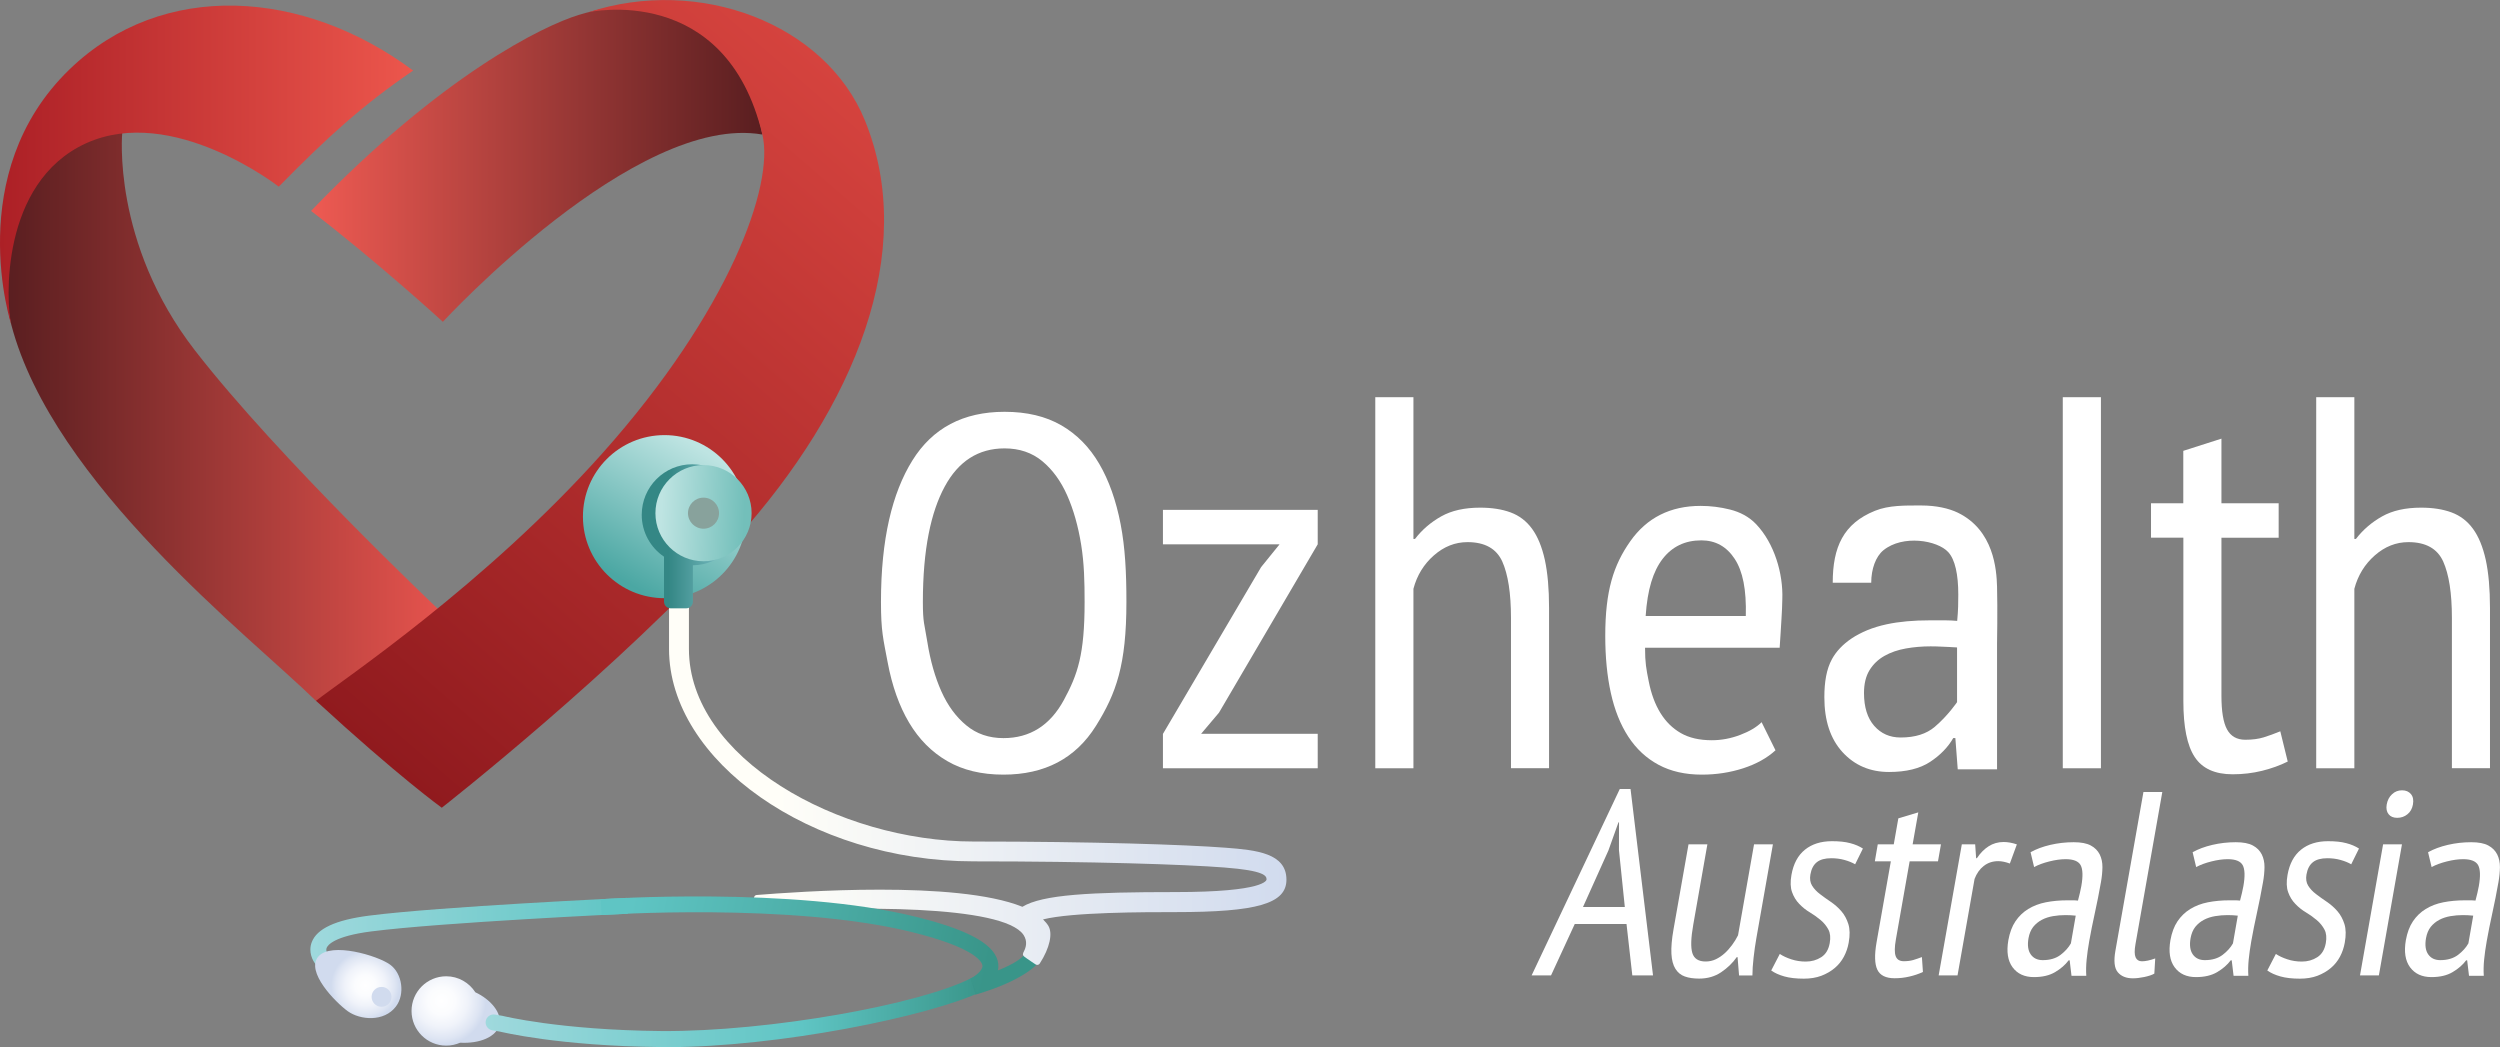 <?xml version="1.0" encoding="utf-8"?>
<!-- Generator: Adobe Illustrator 24.0.0, SVG Export Plug-In . SVG Version: 6.00 Build 0)  -->
<svg version="1.1" id="Layer_1" xmlns="http://www.w3.org/2000/svg" xmlns:xlink="http://www.w3.org/1999/xlink" x="0px" y="0px"
	 viewBox="0 0 366.98 153.71" style="enable-background:new 0 0 366.98 153.71;" xml:space="preserve">
<rect x="0" y="0" width="366.98" height="153.71" fill="#808080" stroke="none"/>
<style type="text/css">
	.st0{fill:url(#SVGID_1_);}
	.st1{fill:url(#SVGID_2_);}
	.st2{fill:url(#SVGID_3_);}
	.st3{fill:url(#SVGID_4_);}
	.st4{fill:url(#SVGID_5_);}
	.st5{fill:url(#SVGID_6_);}
	.st6{fill:#399589;}
	.st7{fill:url(#SVGID_7_);}
	.st8{fill:url(#SVGID_8_);}
	.st9{fill:#D1DBEE;}
	.st10{fill:#FFFFFF;}
	.st11{fill:url(#SVGID_9_);}
	.st12{fill:url(#SVGID_10_);}
	.st13{fill:url(#SVGID_11_);}
	.st14{fill:url(#SVGID_12_);}
	.st15{fill:#88A29C;}
	.st16{fill:url(#SVGID_13_);}
</style>
<g>
	<radialGradient id="SVGID_1_" cx="64.833" cy="146.939" r="6.496" gradientUnits="userSpaceOnUse">
		<stop  offset="0" style="stop-color:#FFFFFF"/>
		<stop  offset="0.307" style="stop-color:#FBFCFE"/>
		<stop  offset="0.589" style="stop-color:#F0F3FA"/>
		<stop  offset="0.862" style="stop-color:#DEE5F3"/>
		<stop  offset="1" style="stop-color:#D1DBEE"/>
	</radialGradient>
	<path class="st0" d="M69.78,145.66c-0.91-1.41-2.48-2.35-4.28-2.35c-2.81,0-5.09,2.28-5.09,5.09c0,2.81,2.28,5.09,5.09,5.09
		c0.73,0,1.42-0.16,2.05-0.43c2.81,0.16,5.37-0.83,5.77-2.69C73.68,148.67,72.02,146.7,69.78,145.66z"/>
	<linearGradient id="SVGID_2_" gradientUnits="userSpaceOnUse" x1="0.765" y1="62.541" x2="64.66" y2="62.541">
		<stop  offset="2.391582e-04" style="stop-color:#591E20"/>
		<stop  offset="1" style="stop-color:#E5534D"/>
	</linearGradient>
	<path class="st1" d="M17.95,19.42c0,0-1.62,16.17,10.67,32.02s35.74,38.01,35.74,38.01s1.81,7.12-3.6,11.05s-4.4,8.04-14.39,2.37
		C36.66,93.38,7.82,71.07,1.67,47.71C1.67,47.71-5.01,21.85,17.95,19.42z"/>
	<linearGradient id="SVGID_3_" gradientUnits="userSpaceOnUse" x1="45.661" y1="24.076" x2="111.918" y2="24.076">
		<stop  offset="8.131377e-04" style="stop-color:#EE5A52"/>
		<stop  offset="1" style="stop-color:#591E20"/>
	</linearGradient>
	<path class="st2" d="M45.66,30.96c9.7,7.44,19.35,16.28,19.35,16.28s28.3-30.73,46.9-27.49c0,0-3.88-24.59-26.92-17.57
		C79.75,3.77,64.85,11.01,45.66,30.96z"/>
	<g>
		<linearGradient id="SVGID_4_" gradientUnits="userSpaceOnUse" x1="45.555" y1="136.689" x2="92.159" y2="136.689">
			<stop  offset="2.551021e-04" style="stop-color:#9FD9DD"/>
			<stop  offset="1" style="stop-color:#5FC5C4"/>
		</linearGradient>
		<path class="st3" d="M46.37,141.59c-0.48-0.55-1.15-1.87-0.61-3.28c0.76-2,3.51-3.27,8.4-3.9c10.43-1.34,37.62-2.6,37.89-2.61
			l0.11,2.33c-0.27,0.01-27.37,1.27-37.7,2.6c-5.43,0.7-6.36,2.02-6.51,2.41c-0.18,0.46,0.18,0.92,0.2,0.94L46.37,141.59z"/>
	</g>
	<g>
		<linearGradient id="SVGID_5_" gradientUnits="userSpaceOnUse" x1="71.288" y1="148.591" x2="144.556" y2="148.591">
			<stop  offset="2.551021e-04" style="stop-color:#9FD9DD"/>
			<stop  offset="0.633" style="stop-color:#5FC5C4"/>
			<stop  offset="1" style="stop-color:#399589"/>
		</linearGradient>
		<path class="st4" d="M98.01,153.71c-0.31,0-0.62,0-0.93-0.01c-15.22-0.15-23.57-2.25-23.71-2.27l-1.11-0.19
			c-0.63-0.11-1.06-0.71-0.96-1.35c0.11-0.63,0.7-1.07,1.35-0.96l1.08,0.18c0.1,0.02,8.32,2.09,23.38,2.24
			c15.96,0.1,38.06-3.96,45.45-7.77c0.57-0.3,1.28-0.07,1.57,0.5c0.3,0.57,0.72,1.12,0.14,1.39
			C136.38,149.26,114,153.71,98.01,153.71z"/>
	</g>
	<linearGradient id="SVGID_6_" gradientUnits="userSpaceOnUse" x1="44.458" y1="101.429" x2="123.022" y2="10.624">
		<stop  offset="0" style="stop-color:#901A1E"/>
		<stop  offset="0.999" style="stop-color:#D5433E"/>
	</linearGradient>
	<path class="st5" d="M46.39,102.87c12.21,11.22,18.46,15.7,18.46,15.7s26.04-20.38,43.34-39.62s26.63-42.05,18.76-61.3
		c-5.81-14.2-24.27-21.19-40.6-15.85c0,0,20.18-4.54,25.56,17.96c1.78,7.44-4.85,25.88-23.45,46.74
		C71.21,85.84,50.38,99.74,46.39,102.87z"/>
	<g>
		<path class="st6" d="M143.18,146.01l-0.65-2.24c6.41-1.87,7.77-3.28,8.25-4.21l1.98,1.29
			C152.47,141.46,150.35,143.91,143.18,146.01z"/>
	</g>
	<linearGradient id="SVGID_7_" gradientUnits="userSpaceOnUse" x1="98.206" y1="114.783" x2="188.839" y2="114.783">
		<stop  offset="0.175" style="stop-color:#FFFEF8"/>
		<stop  offset="1" style="stop-color:#D1DBEE"/>
	</linearGradient>
	<path class="st7" d="M179.93,124.44c-5.85-0.45-19.56-0.91-37-0.91c-19.83,0-41.8-12.31-41.8-28.26v-7.33h-2.92v7.33
		c0,16.4,20.79,31.17,44.72,31.17c17.36,0,30.98,0.45,36.77,0.9c6.01,0.46,6.22,1.25,6.22,1.76c0,0.08-0.15,1.85-13.41,1.85
		c-12.43,0-19.48,0.36-22.43,2.16c-9.72-3.92-32.98-2.21-39.02-1.73c-0.23,0.02-0.39,0.22-0.37,0.45l0.09,1.81
		c0.02,0.23,0.21,0.4,0.44,0.38c13.92-1.09,36.07-1.18,39.02,3.21c0.64,0.95,0.35,1.88,0.06,2.43c-0.16,0.31-0.23,0.52,0.03,0.74
		c0.37,0.3,1.69,1.17,1.69,1.17c0.19,0.13,0.47,0.08,0.6-0.12c1.51-2.33,1.91-4.43,1.29-5.51c-0.2-0.35-0.49-0.67-0.8-0.98
		c4.28-1.07,14.9-1.07,19.4-1.07c12.06,0,16.33-1.25,16.33-4.76C188.84,125.25,184.45,124.78,179.93,124.44z"/>
	<radialGradient id="SVGID_8_" cx="53.64" cy="144.656" r="5.042" gradientUnits="userSpaceOnUse">
		<stop  offset="0" style="stop-color:#FFFFFF"/>
		<stop  offset="0.307" style="stop-color:#FBFCFE"/>
		<stop  offset="0.589" style="stop-color:#F0F3FA"/>
		<stop  offset="0.861" style="stop-color:#DEE5F3"/>
		<stop  offset="1" style="stop-color:#D1DBEE"/>
	</radialGradient>
	<path class="st8" d="M46.74,140.4c1.9-2.16,8.7-0.12,10.51,1.19c1.81,1.3,2.23,4.35,0.88,6.14c-1.75,2.33-5.27,2.01-7.08,0.71
		C49.24,147.13,44.8,142.61,46.74,140.4z"/>
	<circle class="st9" cx="56.01" cy="146.33" r="1.46"/>
	<g>
		<path class="st10" d="M129.32,88.37c0-9.23,1.64-15.99,4.6-20.76c2.96-4.77,7.47-7.16,13.54-7.16c3.27,0,6.04,0.66,8.33,1.98
			c2.28,1.32,4.14,3.21,5.56,5.64c1.43,2.44,2.48,5.4,3.15,8.87c0.67,3.48,0.85,7.12,0.85,11.42c0,9.24-1.49,13.42-4.47,18.19
			c-2.98,4.77-7.51,7.16-13.58,7.16c-3.22,0-5.97-0.66-8.25-1.99c-2.28-1.32-4.15-3.2-5.6-5.64c-1.45-2.44-2.5-5.4-3.15-8.87
			C129.65,93.75,129.32,92.68,129.32,88.37z M135.47,88.37c0,3.06,0.22,3.15,0.66,5.89c0.44,2.75,1.13,5.16,2.06,7.24
			c0.93,2.08,2.15,3.74,3.66,4.98c1.5,1.25,3.32,1.87,5.45,1.87c3.89,0,6.85-1.87,8.87-5.6c2.02-3.74,3.04-6.64,3.04-14.37
			c0-3.01-0.06-5.64-0.5-8.39c-0.44-2.75-1.13-5.18-2.06-7.28c-0.93-2.1-2.15-3.77-3.66-5.02c-1.5-1.24-3.35-1.87-5.52-1.87
			c-3.84,0-6.77,1.87-8.79,5.6C136.65,75.16,135.47,80.64,135.47,88.37z"/>
		<path class="st10" d="M170.71,107.73l14.41-24.48l2.71-3.35h-17.12v-5.06h22.72v5.06l-14.49,24.71l-2.63,3.11h17.12v5.06h-22.72
			V107.73z"/>
		<path class="st10" d="M260.63,110.14c-1.25,1.14-2.83,2.02-4.75,2.64c-1.92,0.62-3.94,0.93-6.07,0.93c-2.44,0-4.55-0.48-6.34-1.44
			c-1.79-0.96-3.27-2.33-4.44-4.12c-1.17-1.79-2.02-3.93-2.57-6.42c-0.55-2.49-0.82-5.29-0.82-8.4c0-6.64,1.22-10.38,3.66-13.86
			c2.44-3.47,5.89-5.21,10.35-5.21c1.45,0,2.89,0.18,4.32,0.54c1.42,0.36,2.77,1.03,3.85,2.18c2.64,2.8,3.95,7.21,3.81,10.98
			c-0.03,0.88-0.04,1.83-0.12,2.84c-0.08,1.01-0.17,3.19-0.27,4.28h-19.76c0,2.23,0.18,3.12,0.54,4.94
			c0.36,1.82,0.93,3.36,1.71,4.63c0.78,1.27,1.78,2.26,3,2.96c1.22,0.7,2.74,1.05,4.55,1.05c1.4,0,2.79-0.26,4.16-0.78
			c1.37-0.52,2.42-1.14,3.15-1.87L260.63,110.14z M256.27,90.42c0.1-3.89-0.44-6.56-1.63-8.38c-1.19-1.82-2.83-2.72-4.9-2.72
			c-2.39,0-4.28,0.91-5.68,2.72c-1.4,1.82-2.23,4.49-2.49,8.38H256.27z"/>
		<path class="st10" d="M269.03,85.54c0-5.24,1.57-8.69,6.2-10.56c2.05-0.83,4.42-0.78,6.81-0.78c2.18,0,4.03,0.42,5.36,1.06
			c5.28,2.57,5.68,8.35,5.75,10.84c0.09,3.28,0,8.42,0,8.42v18.41h-5.77l-0.35-4.59h-0.31c-0.77,1.35-1.91,2.52-3.4,3.5
			c-1.49,0.98-3.5,1.48-6.02,1.48c-2.78,0-5.06-0.97-6.84-2.92c-1.78-1.95-2.66-4.63-2.66-8.05c0-2.23,0.31-4.13,1.12-5.6
			c1.21-2.21,3.87-4.22,8.03-5.11c1.87-0.4,3.97-0.58,6.29-0.58c0.51,0,1.85,0,2.36,0c0.51,0,1.13,0.03,1.7,0.08
			c0.15-1.61,0.16-2.61,0.16-3.86c0-2.96-0.47-5.13-1.47-6.23c-1.6-1.76-6.69-2.59-9.53-0.27c-1.12,0.92-1.78,2.75-1.78,4.76H269.03
			z M287.29,95.04c-0.51-0.05-1.85-0.09-2.36-0.12c-0.51-0.03-1.03-0.04-1.54-0.04c-1.23,0-2.44,0.1-3.62,0.31
			c-1.18,0.21-2.23,0.57-3.15,1.09c-0.92,0.52-1.65,1.22-2.19,2.1c-0.54,0.88-0.81,2-0.81,3.35c0,2.07,0.5,3.68,1.5,4.82
			c1,1.14,2.29,1.71,3.88,1.71c2.15,0,3.8-0.54,5-1.56c1.93-1.63,3.28-3.63,3.28-3.63V95.04z"/>
		<path class="st10" d="M308.4,112.78h-5.6V58.31h5.6V112.78z"/>
		<path class="st10" d="M315.74,73.88h4.75v-7.7l5.6-1.79v9.49h8.4v5.06h-8.4v23.19c0,2.28,0.27,3.93,0.82,4.94
			c0.55,1.01,1.44,1.52,2.69,1.52c1.04,0,1.93-0.12,2.68-0.35c0.75-0.23,1.57-0.53,2.45-0.89l1.09,4.44
			c-1.14,0.57-2.4,1.02-3.77,1.36c-1.38,0.34-2.82,0.51-4.32,0.51c-2.59,0-4.45-0.84-5.56-2.53c-1.12-1.69-1.67-4.42-1.67-8.21
			V78.93h-4.75V73.88z"/>
		<path class="st10" d="M221.8,112.78V90.71c0-3.63-0.43-6.39-1.28-8.29c-0.86-1.89-2.56-2.84-5.1-2.84c-1.82,0-3.46,0.65-4.94,1.95
			c-1.48,1.3-2.48,2.93-3,4.9v26.35h-5.6V58.31h5.6v20.8h0.23c1.04-1.35,2.32-2.45,3.85-3.31c1.53-0.86,3.44-1.28,5.72-1.28
			c1.71,0,3.2,0.23,4.47,0.7c1.27,0.47,2.32,1.27,3.15,2.41c0.83,1.14,1.45,2.66,1.87,4.55c0.41,1.89,0.62,4.24,0.62,7.04v23.55
			H221.8z"/>
		<path class="st10" d="M359.92,112.78V90.71c0-3.63-0.43-6.39-1.28-8.29c-0.86-1.89-2.56-2.84-5.1-2.84
			c-1.82,0-3.46,0.65-4.94,1.95c-1.48,1.3-2.48,2.93-3,4.9v26.35H340V58.31h5.6v20.8h0.23c1.04-1.35,2.32-2.45,3.85-3.31
			c1.53-0.86,3.44-1.28,5.72-1.28c1.71,0,3.2,0.23,4.47,0.7c1.27,0.47,2.32,1.27,3.15,2.41c0.83,1.14,1.45,2.66,1.87,4.55
			c0.41,1.89,0.62,4.24,0.62,7.04v23.55H359.92z"/>
	</g>
	<g>
		<path class="st10" d="M238.76,135.64h-7.6l-3.48,7.54h-2.85l12.94-27.36h1.58l3.3,27.36h-3.04L238.76,135.64z M232.37,133.14h6.14
			l-0.86-8.36l0.01-4.07h-0.08l-1.48,4.14L232.37,133.14z"/>
		<path class="st10" d="M250.63,123.94l-2.07,11.78c-0.35,1.95-0.39,3.34-0.14,4.17c0.25,0.83,0.9,1.25,1.95,1.25
			c0.54,0,1.04-0.11,1.5-0.33c0.46-0.22,0.89-0.51,1.29-0.87c0.4-0.36,0.76-0.77,1.1-1.23c0.34-0.46,0.63-0.93,0.87-1.42l2.35-13.35
			h2.77l-2.43,13.78c-0.16,0.92-0.3,1.88-0.41,2.87c-0.11,0.99-0.17,1.85-0.17,2.6h-1.96l-0.22-2.69h-0.12
			c-0.59,0.85-1.35,1.58-2.28,2.21c-0.93,0.63-2.01,0.94-3.24,0.94c-0.82,0-1.52-0.1-2.1-0.31c-0.58-0.2-1.04-0.58-1.38-1.12
			s-0.54-1.28-0.59-2.21c-0.05-0.93,0.05-2.14,0.31-3.6l2.2-12.47H250.63z"/>
		<path class="st10" d="M261.26,140.03c0.46,0.31,1.02,0.57,1.69,0.79c0.67,0.22,1.37,0.33,2.12,0.33c0.85,0,1.6-0.21,2.27-0.64
			c0.67-0.43,1.08-1.12,1.25-2.07c0.14-0.8,0.08-1.46-0.19-1.97c-0.27-0.52-0.64-0.98-1.12-1.39c-0.48-0.41-1.01-0.79-1.59-1.14
			c-0.58-0.34-1.1-0.76-1.57-1.25c-0.47-0.48-0.82-1.06-1.06-1.73c-0.24-0.66-0.27-1.51-0.09-2.53c0.29-1.64,0.95-2.87,1.98-3.7
			c1.03-0.83,2.35-1.25,3.97-1.25c1.05,0,1.95,0.09,2.68,0.29c0.74,0.19,1.35,0.46,1.86,0.79l-1.14,2.31
			c-0.44-0.26-0.97-0.47-1.58-0.64c-0.61-0.17-1.25-0.25-1.92-0.25c-0.92,0-1.63,0.19-2.12,0.58c-0.49,0.39-0.81,0.99-0.95,1.81
			c-0.11,0.64-0.03,1.19,0.25,1.64c0.28,0.45,0.66,0.86,1.15,1.23c0.48,0.37,1.01,0.75,1.59,1.14c0.57,0.39,1.09,0.84,1.55,1.37
			c0.46,0.53,0.8,1.16,1.03,1.89c0.23,0.73,0.25,1.65,0.05,2.75c-0.13,0.72-0.36,1.4-0.7,2.04c-0.34,0.64-0.79,1.2-1.35,1.67
			c-0.56,0.47-1.21,0.85-1.97,1.14c-0.75,0.28-1.61,0.42-2.56,0.42c-1.13,0-2.09-0.11-2.87-0.33c-0.78-0.22-1.42-0.51-1.92-0.87
			L261.26,140.03z"/>
		<path class="st10" d="M275.64,123.94h2.35l0.67-3.81l2.93-0.88l-0.83,4.69h4.16l-0.44,2.5h-4.16l-2.02,11.47
			c-0.2,1.13-0.21,1.94-0.03,2.44c0.18,0.5,0.58,0.75,1.2,0.75c0.51,0,0.97-0.06,1.36-0.17c0.39-0.12,0.82-0.26,1.29-0.44l0.15,2.19
			c-0.61,0.28-1.27,0.51-1.98,0.67c-0.71,0.17-1.44,0.25-2.18,0.25c-1.28,0-2.13-0.42-2.53-1.25c-0.4-0.83-0.44-2.19-0.11-4.06
			l2.09-11.85h-2.35L275.64,123.94z"/>
		<path class="st10" d="M287.98,123.94h1.96l0.14,2.04h0.11c0.49-0.74,1.06-1.33,1.72-1.75c0.65-0.42,1.39-0.63,2.21-0.63
			c0.59,0,1.24,0.11,1.94,0.35l-1.03,2.81c-0.63-0.23-1.19-0.35-1.71-0.35c-0.82,0-1.53,0.24-2.13,0.71
			c-0.6,0.47-1.04,1.11-1.34,1.9l-2.5,14.16h-2.77L287.98,123.94z"/>
		<path class="st10" d="M298.07,125.1c0.82-0.46,1.79-0.82,2.9-1.08c1.11-0.26,2.26-0.39,3.43-0.39c1.08,0,1.92,0.16,2.51,0.48
			c0.6,0.32,1.03,0.76,1.31,1.31c0.27,0.55,0.41,1.18,0.4,1.88c-0.01,0.71-0.08,1.44-0.22,2.21c-0.27,1.54-0.57,3.04-0.89,4.5
			c-0.32,1.46-0.6,2.85-0.83,4.15c-0.17,0.97-0.3,1.88-0.38,2.71c-0.08,0.83-0.1,1.62-0.05,2.37h-2.17l-0.27-2.27h-0.15
			c-0.5,0.67-1.16,1.24-1.99,1.73s-1.86,0.73-3.11,0.73c-1.38,0-2.42-0.48-3.13-1.44c-0.71-0.96-0.91-2.29-0.62-3.98
			c0.2-1.1,0.54-2.03,1.04-2.77c0.5-0.74,1.13-1.35,1.88-1.81c0.76-0.46,1.61-0.79,2.58-0.98c0.96-0.19,2.02-0.29,3.16-0.29
			c0.25,0,0.51,0,0.76,0s0.52,0.01,0.8,0.04c0.21-0.79,0.38-1.5,0.49-2.12c0.26-1.46,0.22-2.49-0.1-3.08
			c-0.33-0.59-1.06-0.88-2.21-0.88c-0.71,0-1.51,0.11-2.38,0.33c-0.88,0.22-1.62,0.49-2.24,0.83L298.07,125.1z M304.7,134.41
			c-0.25-0.02-0.5-0.04-0.75-0.06c-0.25-0.01-0.5-0.02-0.76-0.02c-0.61,0-1.21,0.05-1.81,0.15c-0.6,0.1-1.16,0.28-1.65,0.54
			c-0.5,0.26-0.92,0.61-1.27,1.04c-0.34,0.44-0.57,0.99-0.69,1.65c-0.18,1.03-0.07,1.82,0.32,2.38c0.4,0.57,0.99,0.85,1.77,0.85
			c1.07,0,1.93-0.26,2.61-0.77c0.67-0.51,1.18-1.08,1.52-1.69L304.7,134.41z"/>
		<path class="st10" d="M313.47,138.6c-0.16,0.9-0.15,1.54,0.02,1.93c0.17,0.38,0.48,0.58,0.92,0.58c0.54,0,1.19-0.14,1.96-0.42
			l-0.13,2.23c-0.37,0.21-0.87,0.37-1.49,0.5c-0.63,0.13-1.18,0.19-1.67,0.19c-0.97,0-1.71-0.3-2.21-0.9
			c-0.5-0.6-0.61-1.66-0.34-3.17l4.11-23.28h2.77L313.47,138.6z"/>
		<path class="st10" d="M321.86,125.1c0.82-0.46,1.79-0.82,2.9-1.08c1.11-0.26,2.26-0.39,3.43-0.39c1.08,0,1.92,0.16,2.51,0.48
			c0.6,0.32,1.03,0.76,1.31,1.31c0.27,0.55,0.41,1.18,0.4,1.88c-0.01,0.71-0.08,1.44-0.22,2.21c-0.27,1.54-0.57,3.04-0.89,4.5
			c-0.32,1.46-0.6,2.85-0.83,4.15c-0.17,0.97-0.3,1.88-0.38,2.71c-0.08,0.83-0.1,1.62-0.05,2.37h-2.17l-0.27-2.27h-0.15
			c-0.5,0.67-1.16,1.24-1.99,1.73s-1.86,0.73-3.11,0.73c-1.38,0-2.42-0.48-3.13-1.44c-0.71-0.96-0.91-2.29-0.62-3.98
			c0.2-1.1,0.54-2.03,1.04-2.77c0.5-0.74,1.13-1.35,1.88-1.81c0.76-0.46,1.61-0.79,2.58-0.98c0.96-0.19,2.02-0.29,3.16-0.29
			c0.25,0,0.51,0,0.76,0s0.52,0.01,0.8,0.04c0.21-0.79,0.38-1.5,0.49-2.12c0.26-1.46,0.22-2.49-0.1-3.08
			c-0.33-0.59-1.06-0.88-2.21-0.88c-0.71,0-1.51,0.11-2.38,0.33c-0.88,0.22-1.62,0.49-2.24,0.83L321.86,125.1z M328.49,134.41
			c-0.25-0.02-0.5-0.04-0.75-0.06c-0.25-0.01-0.5-0.02-0.76-0.02c-0.61,0-1.21,0.05-1.81,0.15c-0.6,0.1-1.16,0.28-1.65,0.54
			c-0.5,0.26-0.92,0.61-1.27,1.04c-0.34,0.44-0.57,0.99-0.69,1.65c-0.18,1.03-0.07,1.82,0.32,2.38c0.4,0.57,0.99,0.85,1.77,0.85
			c1.07,0,1.93-0.26,2.61-0.77c0.67-0.51,1.18-1.08,1.52-1.69L328.49,134.41z"/>
		<path class="st10" d="M334.08,140.03c0.46,0.31,1.02,0.57,1.69,0.79c0.67,0.22,1.37,0.33,2.12,0.33c0.85,0,1.6-0.21,2.27-0.64
			c0.67-0.43,1.08-1.12,1.25-2.07c0.14-0.8,0.08-1.46-0.19-1.97c-0.27-0.52-0.64-0.98-1.12-1.39c-0.48-0.41-1.01-0.79-1.59-1.14
			c-0.58-0.34-1.1-0.76-1.57-1.25c-0.47-0.48-0.82-1.06-1.06-1.73c-0.24-0.66-0.27-1.51-0.09-2.53c0.29-1.64,0.95-2.87,1.98-3.7
			c1.03-0.83,2.35-1.25,3.97-1.25c1.05,0,1.95,0.09,2.68,0.29c0.74,0.19,1.35,0.46,1.86,0.79l-1.14,2.31
			c-0.44-0.26-0.97-0.47-1.58-0.64c-0.61-0.17-1.25-0.25-1.92-0.25c-0.92,0-1.63,0.19-2.12,0.58c-0.49,0.39-0.81,0.99-0.95,1.81
			c-0.11,0.64-0.03,1.19,0.25,1.64c0.28,0.45,0.66,0.86,1.15,1.23c0.48,0.37,1.01,0.75,1.59,1.14c0.57,0.39,1.09,0.84,1.55,1.37
			c0.46,0.53,0.8,1.16,1.03,1.89c0.23,0.73,0.25,1.65,0.05,2.75c-0.13,0.72-0.36,1.4-0.7,2.04c-0.34,0.64-0.79,1.2-1.35,1.67
			c-0.56,0.47-1.21,0.85-1.97,1.14c-0.75,0.28-1.61,0.42-2.56,0.42c-1.13,0-2.09-0.11-2.87-0.33c-0.78-0.22-1.42-0.51-1.92-0.87
			L334.08,140.03z"/>
		<path class="st10" d="M349.82,123.94h2.77l-3.39,19.24h-2.77L349.82,123.94z M350.35,118.09c0.11-0.62,0.37-1.12,0.78-1.5
			c0.41-0.39,0.9-0.58,1.47-0.58s1,0.19,1.31,0.56c0.31,0.37,0.4,0.88,0.29,1.52c-0.11,0.62-0.38,1.1-0.81,1.44
			c-0.43,0.35-0.93,0.52-1.5,0.52s-0.99-0.18-1.27-0.54C350.34,119.16,350.25,118.68,350.35,118.09z"/>
		<path class="st10" d="M356.42,125.1c0.82-0.46,1.79-0.82,2.9-1.08c1.11-0.26,2.26-0.39,3.43-0.39c1.08,0,1.92,0.16,2.51,0.48
			c0.6,0.32,1.03,0.76,1.31,1.31c0.27,0.55,0.41,1.18,0.4,1.88c-0.01,0.71-0.08,1.44-0.22,2.21c-0.27,1.54-0.57,3.04-0.89,4.5
			c-0.32,1.46-0.6,2.85-0.83,4.15c-0.17,0.97-0.3,1.88-0.38,2.71c-0.08,0.83-0.1,1.62-0.05,2.37h-2.17l-0.27-2.27h-0.15
			c-0.5,0.67-1.16,1.24-1.99,1.73s-1.86,0.73-3.11,0.73c-1.38,0-2.42-0.48-3.13-1.44c-0.71-0.96-0.91-2.29-0.62-3.98
			c0.2-1.1,0.54-2.03,1.04-2.77c0.5-0.74,1.13-1.35,1.88-1.81c0.76-0.46,1.61-0.79,2.58-0.98c0.96-0.19,2.02-0.29,3.16-0.29
			c0.25,0,0.51,0,0.76,0s0.52,0.01,0.8,0.04c0.21-0.79,0.38-1.5,0.49-2.12c0.26-1.46,0.22-2.49-0.1-3.08
			c-0.33-0.59-1.06-0.88-2.21-0.88c-0.71,0-1.51,0.11-2.38,0.33c-0.88,0.22-1.62,0.49-2.24,0.83L356.42,125.1z M363.05,134.41
			c-0.25-0.02-0.5-0.04-0.75-0.06c-0.25-0.01-0.5-0.02-0.76-0.02c-0.61,0-1.21,0.05-1.81,0.15c-0.6,0.1-1.16,0.28-1.65,0.54
			c-0.5,0.26-0.92,0.61-1.27,1.04c-0.34,0.44-0.57,0.99-0.69,1.65c-0.18,1.03-0.07,1.82,0.32,2.38c0.4,0.57,0.99,0.85,1.77,0.85
			c1.07,0,1.93-0.26,2.61-0.77c0.67-0.51,1.18-1.08,1.52-1.69L363.05,134.41z"/>
	</g>
	<linearGradient id="SVGID_9_" gradientUnits="userSpaceOnUse" x1="9.094947e-13" y1="24.265" x2="60.649" y2="24.265">
		<stop  offset="7.812500e-04" style="stop-color:#AC2026"/>
		<stop  offset="1" style="stop-color:#EC564C"/>
	</linearGradient>
	<path class="st11" d="M60.65,10.36c-7.44,5.07-12.62,9.81-19.73,17.04c0,0-15.6-12.16-28.3-6.36C0,26.8,0.85,44.42,1.67,47.71
		c0,0-7.28-22.25,8.55-37.54C23.88-3.02,44.58-1.61,60.65,10.36z"/>
	<linearGradient id="SVGID_10_" gradientUnits="userSpaceOnUse" x1="91.923" y1="85.47" x2="103.244" y2="66.062">
		<stop  offset="0" style="stop-color:#4BA7A3"/>
		<stop  offset="0.999" style="stop-color:#BEE4E2"/>
	</linearGradient>
	<circle class="st12" cx="97.54" cy="75.84" r="11.97"/>
	<linearGradient id="SVGID_11_" gradientUnits="userSpaceOnUse" x1="94.83" y1="78.726" x2="107.117" y2="78.726">
		<stop  offset="0.274" style="stop-color:#348785"/>
		<stop  offset="0.865" style="stop-color:#72B7BC"/>
	</linearGradient>
	<path class="st13" d="M109.04,75.57c0-4.1-3.32-7.42-7.42-7.42c-4.1,0-7.42,3.32-7.42,7.42c0,2.56,1.3,4.82,3.27,6.15v6.6
		c0,0.54,0.44,0.98,0.98,0.98h2.28c0.54,0,0.98-0.44,0.98-0.98v-5.34C105.76,82.94,109.04,79.64,109.04,75.57z"/>
	<linearGradient id="SVGID_12_" gradientUnits="userSpaceOnUse" x1="97.09" y1="75.06" x2="109.274" y2="75.599">
		<stop  offset="8.290816e-04" style="stop-color:#BEE4E2"/>
		<stop  offset="1" style="stop-color:#73BFBA"/>
	</linearGradient>
	<circle class="st14" cx="103.27" cy="75.33" r="7.06"/>
	<circle class="st15" cx="103.27" cy="75.33" r="2.28"/>
	<g>
		<linearGradient id="SVGID_13_" gradientUnits="userSpaceOnUse" x1="145.102" y1="141.666" x2="93.105" y2="130.507">
			<stop  offset="0" style="stop-color:#399589"/>
			<stop  offset="1" style="stop-color:#5FC5C4"/>
		</linearGradient>
		<path class="st16" d="M143.43,145.78l-1.01-2.11c0.59-0.29,1.87-1.18,1.79-1.94c-0.04-0.4-0.74-2.52-10.29-4.89
			c-17.78-4.41-45.32-2.54-45.6-2.52L88.17,132c0.28-0.02,28.18-1.91,46.32,2.59c7.94,1.97,11.77,4.17,12.05,6.92
			C146.8,144.09,143.78,145.61,143.43,145.78z"/>
	</g>
</g>
</svg>
